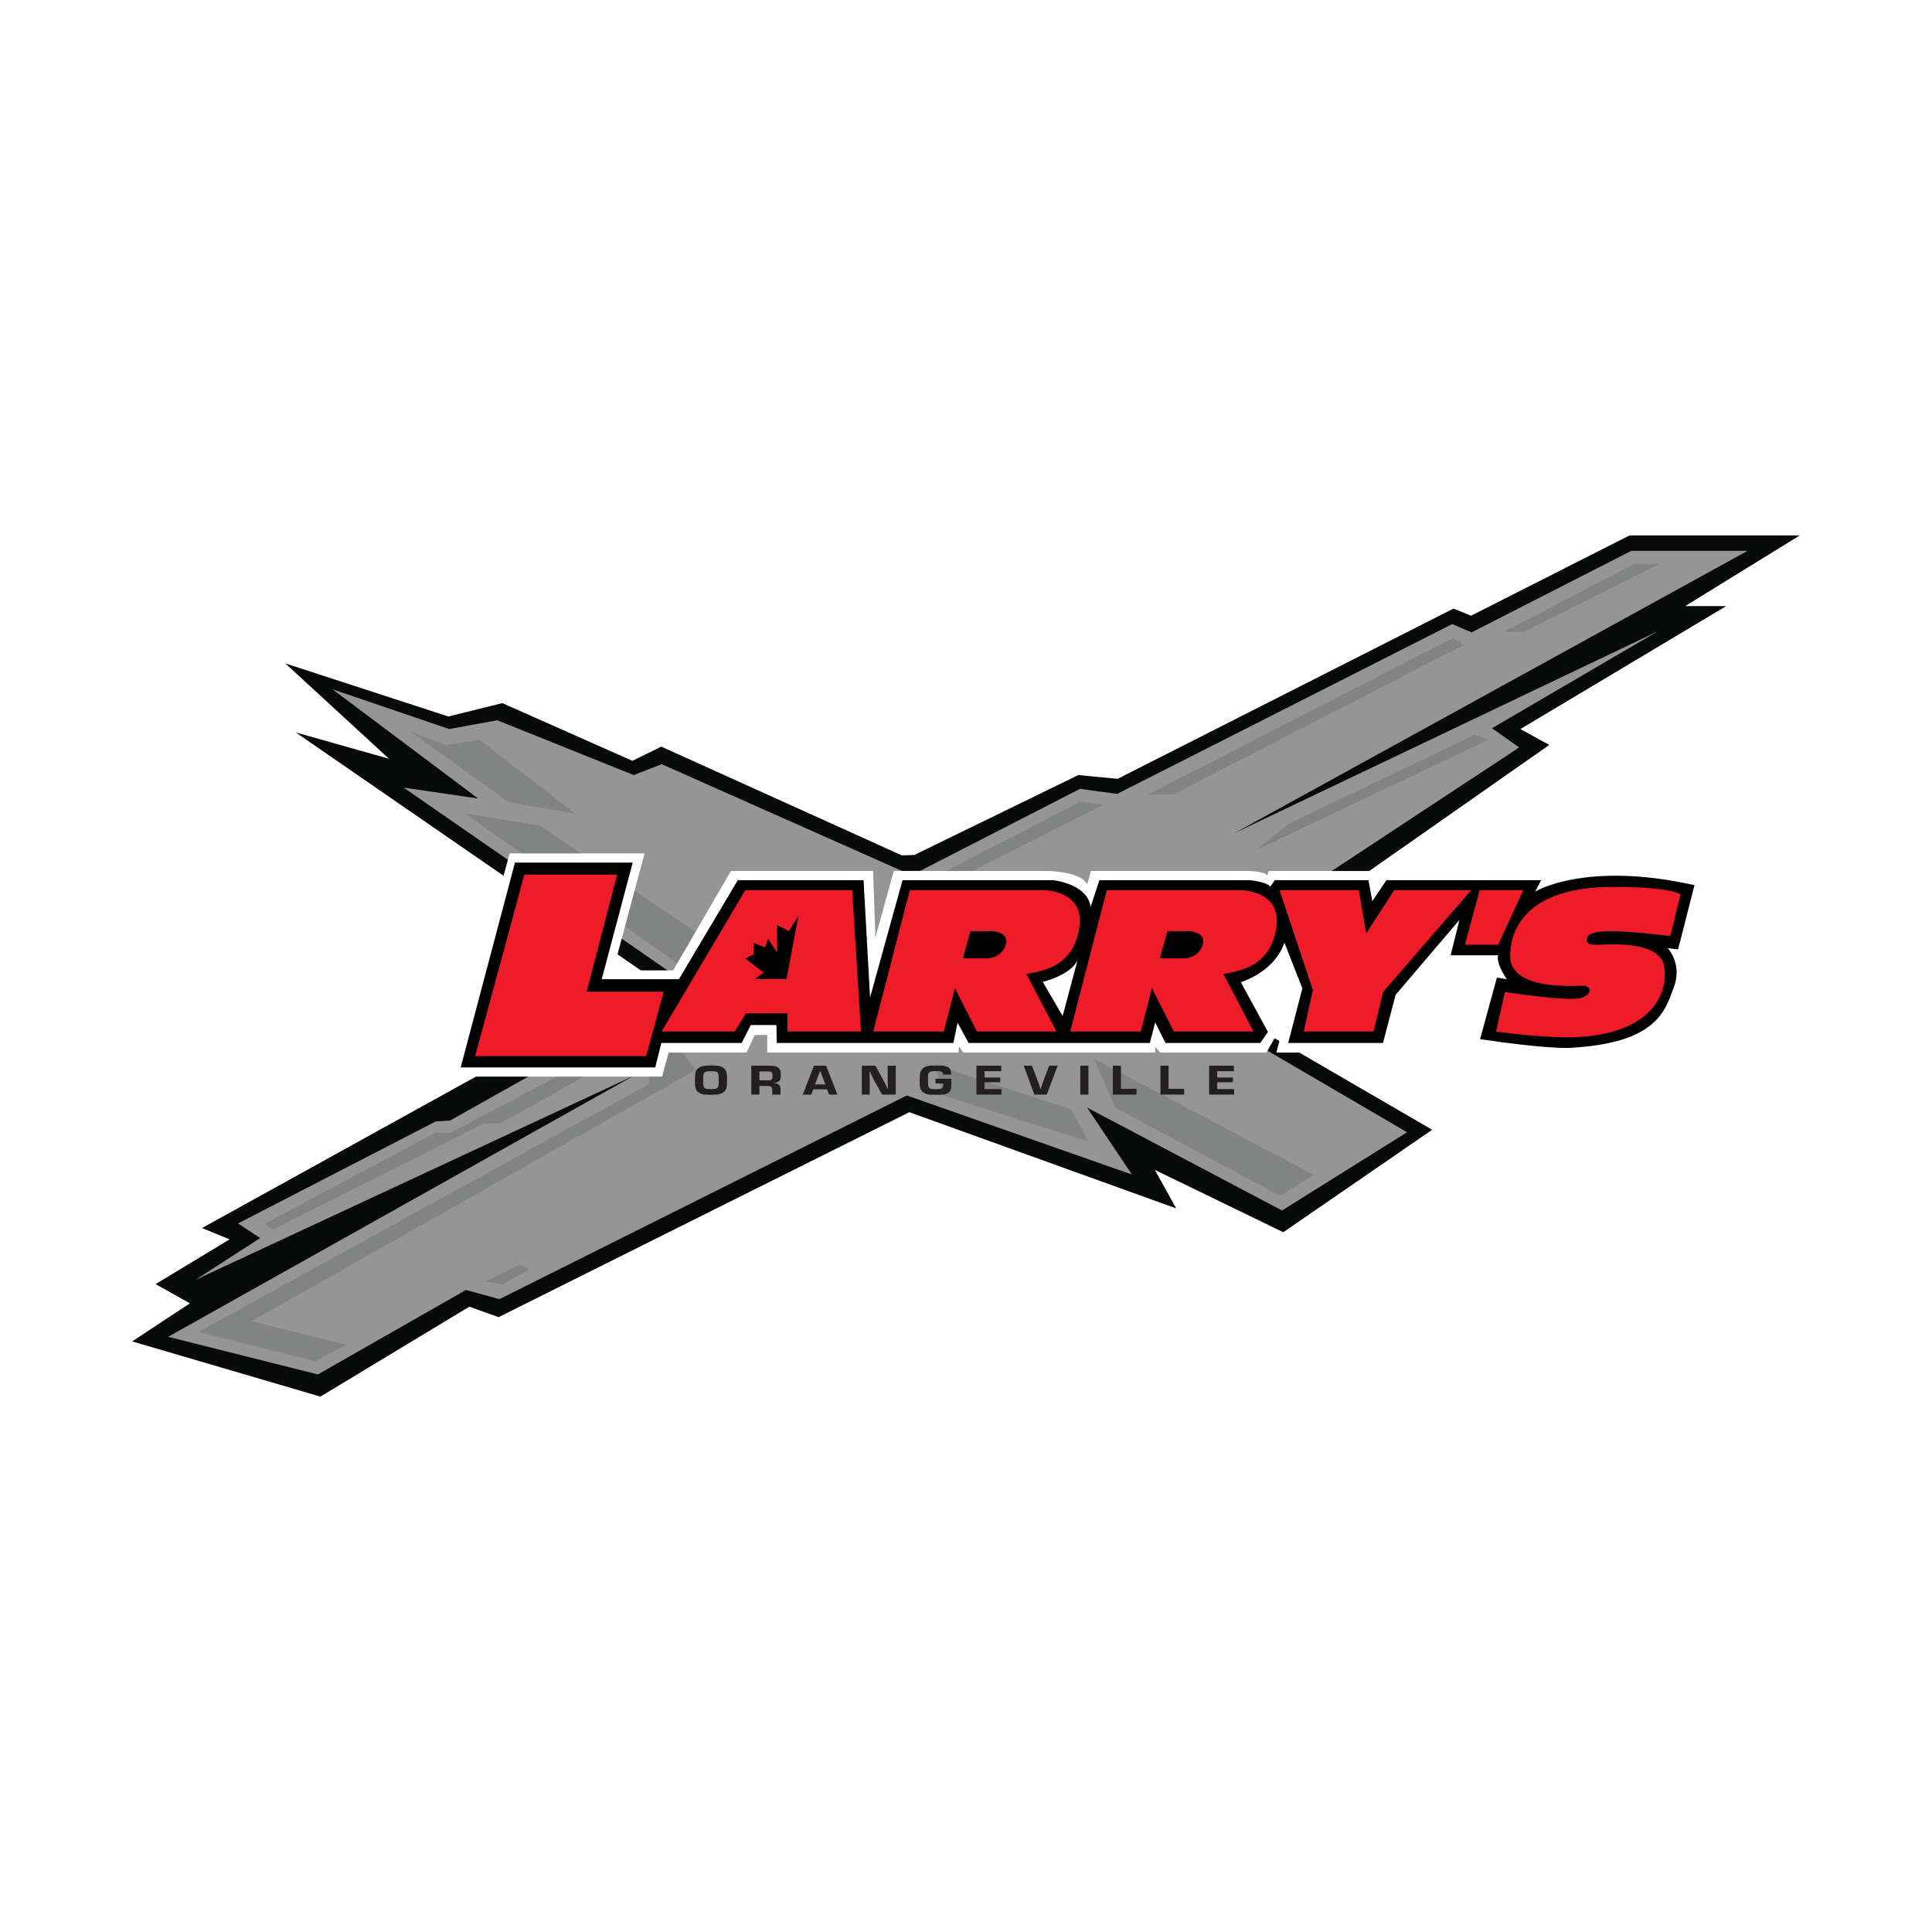 <?xml version="1.0" encoding="UTF-8"?>
<svg id="Layer_2" data-name="Layer 2" xmlns="http://www.w3.org/2000/svg" viewBox="0 0 1024 1024">
  <g id="Layer_3" data-name="Layer 3">
    <g>
      <rect width="1024" height="1024" style="fill: #fff;"/>
      <g>
        <polygon points="346.062 518.762 156.735 388.184 206.173 402.151 151.193 351.604 237.654 379.76 266.252 372.665 335.199 403.259 350.496 395.721 477.97 453.362 484.621 453.14 571.525 410.797 592.364 412.792 770.384 322.562 779.696 326.331 863.718 283.766 953.947 283.766 893.203 321.232 914.929 321.232 805.855 386.41 821.152 394.835 633.779 526.018 759.078 598.793 680.155 653.108 612.095 620.076 623.401 640.472 481.96 589.482 264.257 698.112 248.738 692.57 169.815 740.234 70.053 710.97 100.647 690.796 82.468 680.598 121.708 656.877 107.076 650.891 346.062 518.762" style="fill: #070a08;"/>
        <polygon points="213.932 417.447 253.394 423.212 176.244 365.349 238.097 386.41 263.592 381.755 335.864 410.797 350.718 405.033 477.97 461.565 487.724 461.565 572.412 418.113 592.142 420.773 769.719 330.765 779.917 335.199 864.604 291.969 926.235 291.969 654.217 441.612 878.793 334.534 790.78 385.967 805.19 396.165 611.43 523.861 668.405 554.898 745.776 600.123 679.49 641.58 576.18 587.043 599.902 622.514 480.63 580.614 264.7 688.579 246.965 683.702 168.485 728.484 89.119 708.532 335.864 570.195 103.529 678.381 137.891 656.212 126.142 648.453 231.003 594.359 238.54 593.916 365.575 522.487 213.932 417.447" style="fill: #959595;"/>
        <polygon points="217.906 387.965 269.436 425.165 304.899 431.245 254.237 392.163 236.288 394.913 217.906 387.965" style="fill: #828383;"/>
        <polygon points="246.71 431.245 368.732 517.514 376.693 499.561 286.081 437.469 246.71 431.245" style="fill: #828383;"/>
        <polygon points="491.333 466.852 572.391 425.021 584.984 426.468 504.939 466.852 491.333 466.852" style="fill: #828383;"/>
        <polygon points="608.433 421.112 621.894 421.112 775.905 341.791 770.115 338.172 608.433 421.112" style="fill: #828383;"/>
        <polygon points="797.183 334.843 807.749 334.843 879.399 298.946 866.082 298.946 797.183 334.843" style="fill: #828383;"/>
        <polygon points="781.695 389.413 789.077 392.018 665.608 450.641 682.977 436.6 781.695 389.413" style="fill: #828383;"/>
        <polygon points="696.149 622.6 678.49 633.89 591.208 587.137 579.628 561.083 696.149 622.6" style="fill: #828383;"/>
        <polygon points="576.878 605.086 567.759 588.006 495.53 564.412 499.873 580.624 576.878 605.086" style="fill: #828383;"/>
        <polygon points="275.37 670.222 257.422 679.196 266.396 680.788 280.726 672.683 275.37 670.222" style="fill: #828383;"/>
        <polygon points="183.601 712.777 167.099 721.462 105.148 705.974 343.98 574.544 343.98 567.162 358.889 554.135 368.877 567.017 133.229 700.329 183.601 712.777" style="fill: #828383;"/>
        <polygon points="140.177 648.655 144.664 651.694 256.553 595.388 265.383 595.388 326.176 561.227 298.964 568.61 238.315 600.599 230.499 600.454 140.177 648.655" style="fill: #828383;"/>
        <g>
          <path d="M382.012,565.255c1.736.62,2.744,1.7,3.108,3.422.168.689.224,1.699.224,3.812,0,3.468-.196,4.501-1.008,5.626-.728.965-1.988,1.631-3.668,1.929-.812.139-2.324.23-4.032.23-2.94,0-4.368-.207-5.544-.758-1.484-.689-2.24-1.677-2.576-3.262-.14-.688-.196-1.47-.196-3.123,0-3.995.224-5.305,1.148-6.384.728-.873,2.044-1.539,3.556-1.791.756-.138,2.324-.23,4.032-.23,2.632,0,3.864.139,4.956.528ZM373.584,568.287c-.756.552-.868,1.103-.868,4.686,0,2.457.14,3.123.728,3.697.476.459,1.26.574,3.668.574,2.324,0,3.024-.253,3.472-1.218.308-.688.364-1.24.364-3.582,0-3.055-.084-3.468-.756-4.111-.476-.459-1.204-.573-3.444-.573-1.96,0-2.604.114-3.164.527Z" style="fill: #231f20;"/>
          <path d="M398.196,564.842h9.296c1.932,0,3.192.161,4.06.528,1.652.666,2.296,1.837,2.296,4.11,0,3.192-.588,3.973-3.444,4.501v.115c2.212.114,3.304,1.125,3.276,3.008v3.055h-4.368v-2.389c.056-1.538-.728-2.228-2.436-2.182h-4.368v4.57h-4.312v-15.317ZM406.988,572.581c2.016,0,2.464-.459,2.464-2.503,0-1.838-.392-2.205-2.464-2.205h-4.48v4.708h4.48Z" style="fill: #231f20;"/>
          <path d="M431.011,577.381l-1.036,2.778h-4.48l5.908-15.317h6.468l5.992,15.317h-4.424l-1.064-2.778h-7.364ZM434.708,567.506l-2.744,7.279h5.516l-2.772-7.279Z" style="fill: #231f20;"/>
          <path d="M474.775,580.16h-7.28l-4.116-7.418c-.504-.918-.756-1.424-1.792-3.651l-.588-1.217h-.168c.112,2.113.168,3.721.168,4.868v7.418h-4.228v-15.317h7.224l3.892,7.096c.868,1.585.924,1.7,1.96,3.836l.644,1.263h.168l-.056-1.194c-.112-1.723-.112-1.929-.112-3.56v-7.44h4.284v15.317Z" style="fill: #231f20;"/>
          <path d="M504.175,571.754c.028.941.057,1.952.057,3.031,0,2.365-.309,3.33-1.316,4.226-1.148.987-2.688,1.264-7.084,1.264-2.772,0-3.92-.115-5.012-.482-2.436-.85-3.36-2.435-3.36-5.856,0-3.766.112-5.029.532-6.085.532-1.424,1.82-2.389,3.696-2.825.924-.206,2.268-.299,4.872-.299,3.332,0,4.424.139,5.684.735,1.316.62,1.848,1.769,1.932,4.064h-4.368c-.168-1.584-.644-1.837-3.668-1.837-2.436,0-3.388.253-3.864,1.057-.364.597-.392.712-.42,3.514.056,3.375.056,3.398.392,4.019.392.758,1.4,1.033,3.668,1.033,3.332,0,4.032-.437,4.032-2.549,0-.046-.028-.275-.056-.506h-4.06v-2.503h8.344Z" style="fill: #231f20;"/>
          <path d="M521.843,571.112h8.316v2.503h-8.316v3.629h8.96v2.916h-13.271v-15.317h13.159v2.917h-8.848v3.353Z" style="fill: #231f20;"/>
          <path d="M560.566,564.842l-5.74,15.317h-6.607l-5.628-15.317h4.396l2.744,7.257c.588,1.562.784,2.136,1.736,5.052h.111c.98-2.985,1.064-3.237,1.736-5.052l2.772-7.257h4.479Z" style="fill: #231f20;"/>
          <path d="M576.89,580.16h-4.312v-15.317h4.312v15.317Z" style="fill: #231f20;"/>
          <path d="M594.138,577.105h8.26v3.055h-12.571v-15.317h4.312v12.263Z" style="fill: #231f20;"/>
          <path d="M619.366,577.105h8.26v3.055h-12.571v-15.317h4.312v12.263Z" style="fill: #231f20;"/>
          <path d="M645.154,571.112h8.316v2.503h-8.316v3.629h8.96v2.916h-13.271v-15.317h13.159v2.917h-8.848v3.353Z" style="fill: #231f20;"/>
        </g>
        <path d="M270.105,452.328h71.513l-16.612,61.991h31.806l30.59-52.672h75.362l1.216,35.25,9.724-35.25h82.25s17.22.405,20.259,7.09l2.026-7.09h84.073s8.914.405,9.319,2.431l.81-2.431h56.319l1.013,3.849,2.431-3.849h91.366l-1.013,2.228s36.668-10.94,80.427,1.621l-8.914,41.327-2.026,1.013s10.534,49.633-57.129,52.875c0,0-26.336.608-56.319-5.875l11.547-43.151h-27.349v-5.158l-19.448,24.607-6.888,26.741h-59.965l8.711-33.427-5.267-13.978s-5.267,9.116-14.789,12.56l11.953,24.513-5.875,10.332h-56.319l-2.634-3.039v3.039h-101.698l-2.228-3.241-.405,3.241h-101.293v-9.319h-6.685l-4.254,9.319h-41.327l-3.444,12.763h-112.84l32.009-118.31Z" style="fill: #fff;"/>
        <path d="M898.12,469.142c-58.142-12.966-84.478,3.444-84.478,3.444l3.241-6.078h-82.047l-7.496,11.142-2.026-11.142h-49.633l-2.431,3.444c-1.823-2.634-10.94-3.444-10.94-3.444h-79.616l-4.659,14.181c-1.621-12.358-19.853-14.181-19.853-14.181h-79.819l-17.22,62.194-3.444-62.194h-66.651l-31.198,52.47h-40.922l16.409-61.789h-62.396l-28.767,108.586h103.116l3.241-12.965h42.543l4.862-9.522h13.573l.203,9.522h93.595l2.228-10.737,5.875,10.737h96.026l2.836-10.94,5.47,10.94h50.241l4.052-5.875-14.384-26.336c19.651-6.888,23.095-21.038,23.095-21.038l9.522,24.279-7.496,28.97h50.241l6.685-25.526,33.832-39.707-4.659,18.743h25.121c-1.013,4.967,4.659,12.658,4.659,12.658l-5.267-.81-8.914,32.616c34.034,5.065,46.392,4.659,46.392,4.659,47.608-2.228,51.659-19.853,56.319-32.211,4.659-12.358-3.241-20.664-3.241-20.664l5.47.608,8.711-34.034ZM563.225,538.482l-10.537-18.05s15.028-3.627,18.482-11.659l-7.946,29.71Z"/>
        <polygon points="277.918 463.564 327.096 463.564 310.962 525.618 351.763 525.618 342.454 559.748 251.855 559.748 277.918 463.564" style="fill: #ed1c28;"/>
        <path d="M553.128,471.786h-70.897l-19.392,74.931h37.388l5.895-22.96,11.64,22.96h42.193l-15.979-30.562c12.566-1.862,25.193-6.035,28.08-24.511,3.102-19.857-18.927-19.857-18.927-19.857ZM533.272,499.767c-1.086,5.839-6.516,8.321-10.549,8.166h-12.411l4.034-14.428h11.635s8.377.423,7.291,6.262Z" style="fill: #ed1c28;"/>
        <path d="M657.535,471.786h-70.897l-19.392,74.931h37.388l5.895-22.96,11.64,22.96h42.193l-15.979-30.562c12.566-1.862,25.193-6.035,28.08-24.511,3.102-19.857-18.927-19.857-18.927-19.857ZM637.678,499.767c-1.086,5.839-6.516,8.321-10.549,8.166h-12.411l4.034-14.428h11.635s8.377.423,7.291,6.262Z" style="fill: #ed1c28;"/>
        <polygon points="678.168 471.786 695.854 524.687 691.045 546.717 727.967 546.717 733.087 525.773 779.782 471.786 738.982 471.786 724.089 494.746 720.21 471.786 678.168 471.786" style="fill: #ed1c28;"/>
        <polygon points="776.68 499.767 784.281 471.786 807.397 471.786 794.055 500.722 776.68 500.722 776.68 499.767" style="fill: #ed1c28;"/>
        <path d="M890.705,474.113l-5.43,22.029s-22.34-2.792-32.268-2.637c-9.929.155-11.945,2.327-11.945,4.499s1.241,2.954,6.981,2.718,31.648-1.943,33.975,11.399-5.43,36.767-49.799,37.698c0,0-16.444.155-39.249-3.103l4.654-20.943s33.82,5.275,40.49,3.103,4.499-5.895,2.017-6.361-40.248,3.598-39.715-16.289c.599-22.345,19.505-36.02,53.367-36.147,32.579-.122,36.922,4.034,36.922,4.034Z" style="fill: #ed1c28;"/>
        <path d="M456.324,546.717l-4.654-74.931h-56.625l-44.369,74.931h38.784l5.895-9.618h22.029v9.618h38.939ZM416.893,518.872h-16.793l4.656-3.325-9.81-7.608,4.489-2.036v-6.137l5.986,2.395,1.663-4.572,4.822,7.316v-14.632l6.152,3.231,5.154-8.053-6.318,33.42Z" style="fill: #ed1c28;"/>
      </g>
    </g>
  </g>
</svg>